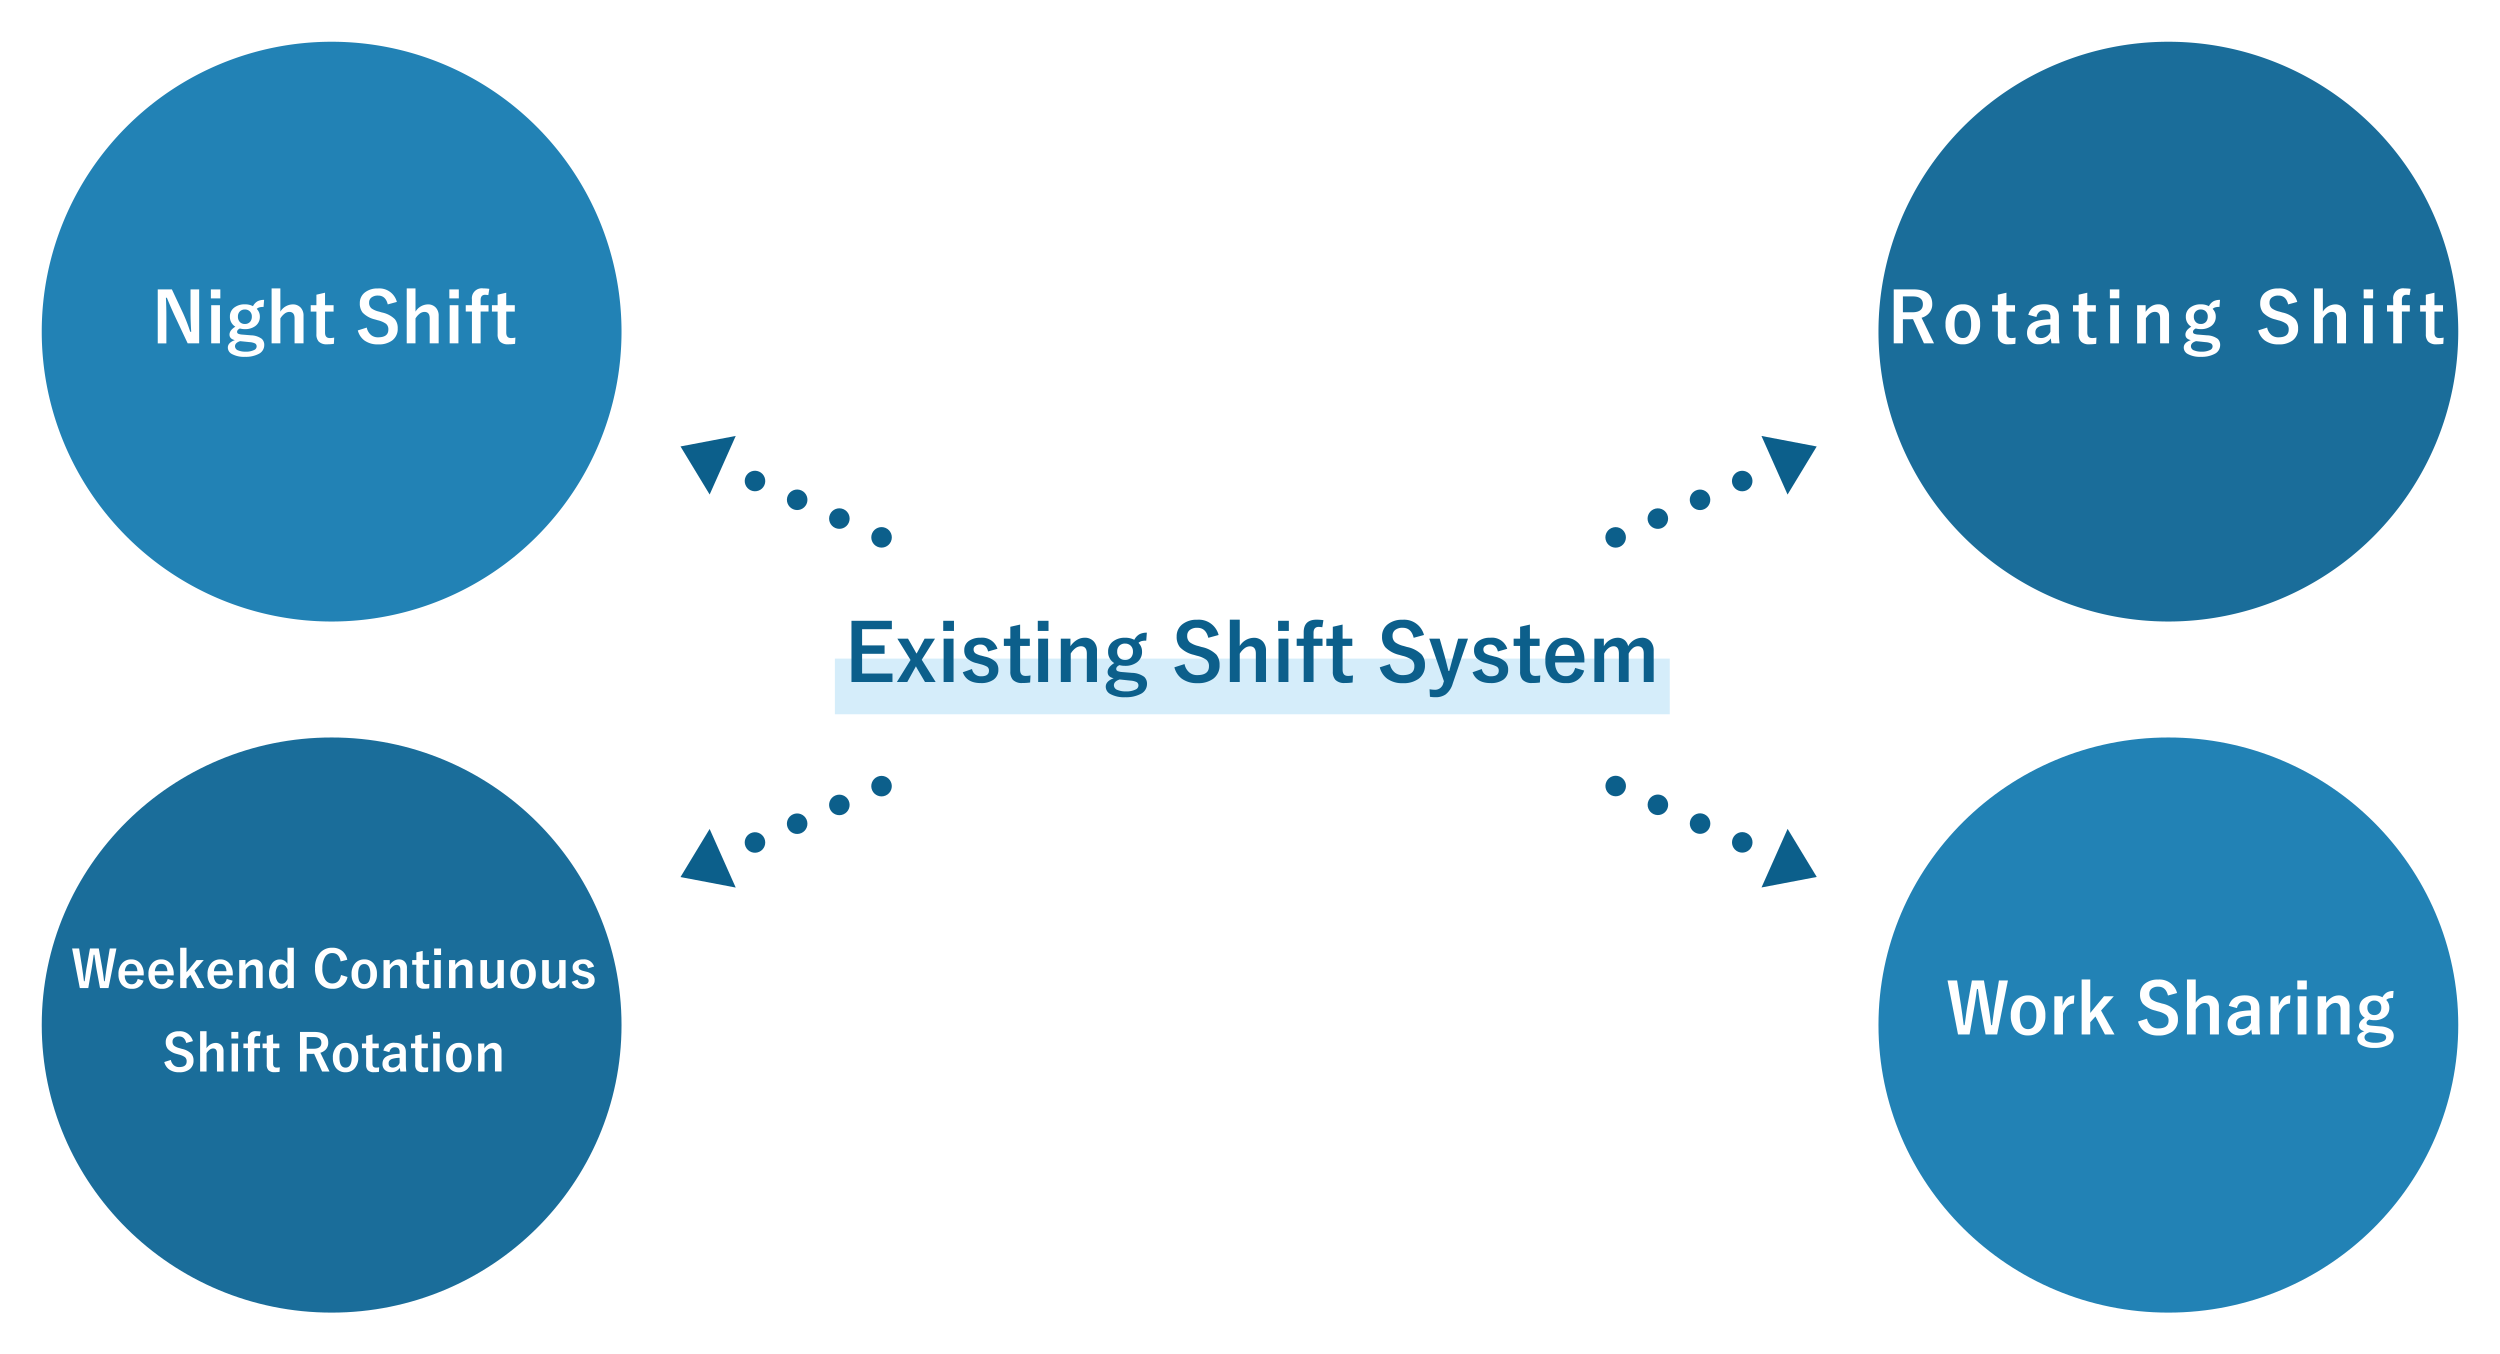 <svg xmlns="http://www.w3.org/2000/svg" width="539" height="292"><defs><filter id="a" x="0" y="0" width="143" height="143" filterUnits="userSpaceOnUse"><feOffset dy="3"/><feGaussianBlur stdDeviation="3" result="blur"/><feFlood flood-opacity=".161"/><feComposite operator="in" in2="blur"/><feComposite in="SourceGraphic"/></filter><filter id="b" x="396" y="0" width="143" height="143" filterUnits="userSpaceOnUse"><feOffset dy="3"/><feGaussianBlur stdDeviation="3" result="blur-2"/><feFlood flood-opacity=".161"/><feComposite operator="in" in2="blur-2"/><feComposite in="SourceGraphic"/></filter><filter id="c" x="0" y="150" width="143" height="142" filterUnits="userSpaceOnUse"><feOffset dy="3"/><feGaussianBlur stdDeviation="3" result="blur-3"/><feFlood flood-opacity=".161"/><feComposite operator="in" in2="blur-3"/><feComposite in="SourceGraphic"/></filter><filter id="d" x="396" y="150" width="143" height="142" filterUnits="userSpaceOnUse"><feOffset dy="3"/><feGaussianBlur stdDeviation="3" result="blur-4"/><feFlood flood-opacity=".161"/><feComposite operator="in" in2="blur-4"/><feComposite in="SourceGraphic"/></filter></defs><g data-name="グループ 623" transform="rotate(24 -136.795 396.71)" fill="#0c5f8b"><circle data-name="楕円形 8" cx="2.213" cy="2.213" r="2.213" transform="translate(15.489 4.978)"/><circle data-name="楕円形 9" cx="2.213" cy="2.213" r="2.213" transform="translate(25.445 4.978)"/><circle data-name="楕円形 10" cx="2.213" cy="2.213" r="2.213" transform="translate(35.402 4.978)"/><circle data-name="楕円形 11" cx="2.213" cy="2.213" r="2.213" transform="translate(45.359 4.978)"/><path data-name="多角形 7" d="M0 6.914L9.957-.001v13.83z"/></g><g data-name="グループ 629" transform="rotate(156 186.345 93.215)" fill="#0c5f8b"><circle data-name="楕円形 8" cx="2.213" cy="2.213" r="2.213" transform="translate(15.488 4.425)"/><circle data-name="楕円形 9" cx="2.213" cy="2.213" r="2.213" transform="translate(25.445 4.425)"/><circle data-name="楕円形 10" cx="2.213" cy="2.213" r="2.213" transform="translate(35.402 4.425)"/><circle data-name="楕円形 11" cx="2.213" cy="2.213" r="2.213" transform="translate(45.359 4.425)"/><path data-name="多角形 7" d="M0 6.914L9.957-.001v13.83z"/></g><g data-name="グループ 624" transform="rotate(-24 501.899 -247.112)" fill="#0c5f8b"><circle data-name="楕円形 8" cx="2.213" cy="2.213" r="2.213" transform="translate(15.489 4.425)"/><circle data-name="楕円形 9" cx="2.213" cy="2.213" r="2.213" transform="translate(25.445 4.425)"/><circle data-name="楕円形 10" cx="2.213" cy="2.213" r="2.213" transform="translate(35.402 4.425)"/><circle data-name="楕円形 11" cx="2.213" cy="2.213" r="2.213" transform="translate(45.359 4.425)"/><path data-name="多角形 7" d="M0 6.914L9.957-.001v13.83z"/></g><g data-name="グループ 630" transform="rotate(-156 215.205 56.364)" fill="#0c5f8b"><circle data-name="楕円形 8" cx="2.213" cy="2.213" r="2.213" transform="translate(15.489 4.979)"/><circle data-name="楕円形 9" cx="2.213" cy="2.213" r="2.213" transform="translate(25.445 4.979)"/><circle data-name="楕円形 10" cx="2.213" cy="2.213" r="2.213" transform="translate(35.402 4.979)"/><circle data-name="楕円形 11" cx="2.213" cy="2.213" r="2.213" transform="translate(45.359 4.979)"/><path data-name="多角形 7" d="M0 6.914L9.957-.001v13.83z"/></g><g filter="url(#a)"><path data-name="パス 888" d="M71.5 6A62.5 62.5 0 119 68.5 62.5 62.5 0 0171.5 6z" fill="#2282b5"/></g><g filter="url(#b)"><path data-name="パス 893" d="M467.5 6A62.5 62.5 0 11405 68.5 62.5 62.5 0 01467.5 6z" fill="#1a6d9a"/></g><g filter="url(#c)"><path data-name="パス 748" d="M71.5 156c34.518 0 62.5 27.758 62.5 62s-27.982 62-62.5 62S9 252.242 9 218s27.982-62 62.5-62z" fill="#1a6d9a"/></g><g filter="url(#d)"><path data-name="パス 776" d="M467.5 156c34.518 0 62.5 27.758 62.5 62s-27.982 62-62.5 62-62.5-27.758-62.5-62 27.982-62 62.5-62z" fill="#2282b5"/></g><path data-name="パス 890" d="M42.941 62.391v11.638h-2.476l-2.82-6q-.9-1.941-1.67-3.845h-.205q.1 1.934.1 4.2v5.645h-1.86V62.391h3.047l2.417 5.156a38.42 38.42 0 011.545 3.992h.205q-.146-2.373-.146-4.263v-4.885zm4.483 3.409v8.229h-1.89V65.8zm.081-3.406v1.934h-2.043v-1.934zm9.434 2.263l-.117 1.516a3.2 3.2 0 00-.959.11 1.536 1.536 0 00-.513.315 2.289 2.289 0 01.674 1.648A2.423 2.423 0 0155 70.331a3.661 3.661 0 01-2.212.63 3.959 3.959 0 01-1.069-.139q-.6.3-.6.718a.431.431 0 00.249.417 2.787 2.787 0 00.894.183l1.86.154a4.1 4.1 0 012.322.762 1.779 1.779 0 01.527 1.37 2.1 2.1 0 01-1.208 1.882 5.959 5.959 0 01-2.93.623 5.45 5.45 0 01-2.871-.623 1.579 1.579 0 01-.839-1.378q0-1.055 1.516-1.6-1.157-.26-1.157-1.19t1.26-1.707a2.422 2.422 0 01-1.172-2.175 2.335 2.335 0 011.025-2.007 3.638 3.638 0 012.2-.637 3.635 3.635 0 011.75.4 2.519 2.519 0 011.025-1.084 2.951 2.951 0 011.368-.276zm-4.146 2.073a1.463 1.463 0 00-1.121.454 1.5 1.5 0 00-.372 1.045 1.615 1.615 0 00.476 1.26 1.457 1.457 0 001.018.359 1.432 1.432 0 001.128-.461 1.686 1.686 0 00.374-1.143 1.468 1.468 0 00-.496-1.173 1.5 1.5 0 00-1.008-.344zm-1.019 6.823q-1.106.347-1.106 1.121a.969.969 0 00.7.879 3.917 3.917 0 001.56.264 3.907 3.907 0 001.882-.366.846.846 0 00.52-.725.727.727 0 00-.33-.675 3.171 3.171 0 00-1.179-.286zm8.672-11.375v5.01a3.2 3.2 0 012.644-1.56 2.241 2.241 0 011.765.725 2.516 2.516 0 01.586 1.736v5.94h-1.933v-5.4q0-1.384-1.143-1.384a1.765 1.765 0 00-1.084.439 3.5 3.5 0 00-.835.974v5.371h-1.89v-11.85zm9.631.93V65.8h1.846v1.377h-1.846v4.519q0 1.187 1.018 1.187a4.279 4.279 0 00.959-.1l-.072 1.349a9.881 9.881 0 01-1.472.1 2.343 2.343 0 01-1.8-.6 2.278 2.278 0 01-.491-1.589v-4.869h-1.23V65.8h1.23v-2.263zm15.484 1.986l-1.961.534q-.454-1.9-2.073-1.9a2.193 2.193 0 00-1.5.461 1.349 1.349 0 00-.443 1.051 1.535 1.535 0 00.506 1.245 4.62 4.62 0 001.633.7l.615.183a5.508 5.508 0 012.8 1.458 3 3 0 01.608 1.978 3.084 3.084 0 01-1.2 2.607 4.822 4.822 0 01-3 .842 4.87 4.87 0 01-2.981-.85 3.87 3.87 0 01-1.42-2.164l1.934-.615a2.737 2.737 0 00.945 1.626 2.315 2.315 0 001.476.476q2.227 0 2.227-1.663a1.531 1.531 0 00-.491-1.245 5.05 5.05 0 00-1.78-.769l-.6-.176a5.363 5.363 0 01-2.671-1.473 3.122 3.122 0 01-.608-2.029 2.835 2.835 0 011.143-2.357 4.327 4.327 0 012.747-.82 3.891 3.891 0 014.094 2.9zm4.021-2.915v5.01a3.2 3.2 0 012.644-1.56 2.241 2.241 0 011.765.725 2.516 2.516 0 01.586 1.736v5.939h-1.934v-5.4q0-1.384-1.143-1.384a1.765 1.765 0 00-1.084.439 3.5 3.5 0 00-.835.974v5.371h-1.89v-11.85zM98.84 65.8v8.229h-1.89V65.8zm.081-3.406v1.934h-2.044v-1.934zm6.577-.117l-.212 1.348a5.887 5.887 0 00-.674-.066q-.989 0-.989 1.128V65.8h1.707v1.362h-1.708v6.867h-1.875v-6.87h-1.333V65.8h1.333v-1.23a2.143 2.143 0 012.461-2.388 9.012 9.012 0 011.292.092zm3.647.835V65.8h1.845v1.377h-1.845v4.519q0 1.187 1.018 1.187a4.279 4.279 0 00.959-.1l-.073 1.349a9.881 9.881 0 01-1.472.1 2.343 2.343 0 01-1.8-.6 2.278 2.278 0 01-.491-1.589v-4.869h-1.23V65.8h1.23v-2.263z" fill="#fff"/><path data-name="パス 889" d="M25.1 204.487l-1.711 8.534h-1.826l-.736-3.975q-.124-.666-.473-3.2H20.2q-.313 2.266-.474 3.154l-.693 4.021h-1.826l-1.66-8.535h1.509l.612 3.894q.258 1.724.43 3.169h.156q.054-.365.145-1.063.183-1.4.306-2.073l.693-3.926h1.9l.714 4.055q.263 1.531.419 3.008h.156q.054-.371.226-1.67.113-.827.2-1.4l.655-3.991zm5.884 5.813H26.9a2.218 2.218 0 00.44 1.45 1.348 1.348 0 001.08.457q.972 0 1.273-1.149l1.257.365a2.41 2.41 0 01-2.544 1.754 2.653 2.653 0 01-2.2-.935 3.4 3.4 0 01-.661-2.2 3.321 3.321 0 01.862-2.442 2.517 2.517 0 011.88-.752 2.445 2.445 0 012.02.929 3.473 3.473 0 01.677 2.24zm-1.354-.913q-.1-1.584-1.321-1.584a1.211 1.211 0 00-1.026.483 2.032 2.032 0 00-.36 1.1zm7.82.913h-4.082a2.218 2.218 0 00.44 1.45 1.348 1.348 0 001.08.457q.972 0 1.273-1.149l1.257.365a2.41 2.41 0 01-2.546 1.754 2.653 2.653 0 01-2.2-.935 3.4 3.4 0 01-.661-2.2 3.321 3.321 0 01.863-2.442 2.517 2.517 0 011.88-.752 2.445 2.445 0 012.02.929 3.473 3.473 0 01.677 2.24zm-1.35-.909q-.1-1.584-1.321-1.584a1.211 1.211 0 00-1.026.483 2.032 2.032 0 00-.36 1.1zm7.842-2.406l-2.017 2.255 2.127 3.781h-1.52l-1.493-2.847-.827.913v1.934h-1.364v-8.69h1.364v5.291l2.175-2.637zm6.243 3.315H46.1a2.218 2.218 0 00.44 1.45 1.348 1.348 0 001.08.457q.972 0 1.273-1.149l1.257.365a2.41 2.41 0 01-2.543 1.754 2.653 2.653 0 01-2.2-.935 3.4 3.4 0 01-.661-2.2 3.321 3.321 0 01.863-2.442 2.517 2.517 0 011.88-.752 2.445 2.445 0 012.02.929 3.473 3.473 0 01.677 2.24zm-1.354-.913q-.1-1.584-1.321-1.584a1.211 1.211 0 00-1.026.483 2.032 2.032 0 00-.36 1.1zm4.093-2.406v1.058a2.881 2.881 0 01.945-.908 2.066 2.066 0 011.037-.285 1.635 1.635 0 011.294.537 1.853 1.853 0 01.43 1.278v4.36h-1.418v-3.969q0-1.015-.838-1.015a1.319 1.319 0 00-.795.312 2.568 2.568 0 00-.612.714v3.958h-1.386v-6.037zm10.426-2.65v8.69h-1.332v-.837a1.857 1.857 0 01-1.692.994 1.989 1.989 0 01-1.726-.935 3.972 3.972 0 01-.585-2.267 3.508 3.508 0 01.763-2.433 1.989 1.989 0 011.547-.682 1.8 1.8 0 011.649.961v-3.491zm-1.375 4.646q-.419-1.037-1.251-1.037a1.071 1.071 0 00-.951.564 2.812 2.812 0 00-.339 1.496 2.665 2.665 0 00.435 1.665 1.079 1.079 0 00.886.435q.784 0 1.219-1.01zm12.9-2.046l-1.438.349q-.317-1.8-1.794-1.8a1.794 1.794 0 00-1.617.935 4.467 4.467 0 00-.526 2.336 4.108 4.108 0 00.682 2.562 1.772 1.772 0 001.461.72q1.525 0 1.88-1.826l1.4.43a3.087 3.087 0 01-3.291 2.54 3.342 3.342 0 01-2.809-1.305 4.958 4.958 0 01-.9-3.1 4.727 4.727 0 011.16-3.427 3.4 3.4 0 012.549-1.014 3.241 3.241 0 012.256.784 3.314 3.314 0 01.988 1.816zm3.664-.081a2.483 2.483 0 012.068.95 3.459 3.459 0 01.661 2.2 3.338 3.338 0 01-.849 2.431 2.529 2.529 0 01-1.89.746 2.479 2.479 0 01-2.074-.95 3.465 3.465 0 01-.655-2.197 3.337 3.337 0 01.854-2.43 2.533 2.533 0 011.885-.75zm0 1q-1.321 0-1.321 2.159t1.311 2.169q1.321 0 1.321-2.17t-1.311-2.159zm5.489-.865v1.058a2.881 2.881 0 01.945-.908 2.066 2.066 0 011.037-.285 1.635 1.635 0 011.294.537 1.853 1.853 0 01.43 1.278v4.356h-1.417v-3.969q0-1.015-.838-1.015a1.319 1.319 0 00-.795.312 2.568 2.568 0 00-.612.714v3.958h-1.386v-6.037zm7.106-1.971v1.971h1.354v1.01h-1.353v3.314q0 .87.747.87a3.138 3.138 0 00.7-.07l-.051.991a7.246 7.246 0 01-1.08.07 1.718 1.718 0 01-1.321-.44 1.67 1.67 0 01-.36-1.166v-3.57h-.9v-1.01h.9v-1.66zm3.9 1.971v6.036h-1.38v-6.037zm.059-2.5v1.415H93.6v-1.413zm3.056 2.5v1.058a2.881 2.881 0 01.945-.908 2.066 2.066 0 011.037-.285 1.635 1.635 0 011.294.537 1.853 1.853 0 01.43 1.278v4.356h-1.412v-3.969q0-1.015-.838-1.015a1.319 1.319 0 00-.795.312 2.568 2.568 0 00-.612.714v3.958h-1.386v-6.037zm10.474 0v6.036h-1.338v-1.042a2.5 2.5 0 01-.908.913 2.075 2.075 0 01-1.053.285 1.7 1.7 0 01-1.3-.5 1.8 1.8 0 01-.446-1.278v-4.41H105V211q0 .994.849.994a1.335 1.335 0 00.827-.333 2.146 2.146 0 00.569-.7v-3.977zm4.157-.134a2.483 2.483 0 012.068.951 3.459 3.459 0 01.666 2.198 3.338 3.338 0 01-.849 2.433 2.529 2.529 0 01-1.891.747 2.479 2.479 0 01-2.074-.953 3.465 3.465 0 01-.655-2.2 3.337 3.337 0 01.855-2.427 2.533 2.533 0 011.885-.75zm0 1q-1.321 0-1.321 2.159t1.311 2.17q1.321 0 1.321-2.17t-1.306-2.161zm9.163-.865v6.035h-1.337v-1.042a2.5 2.5 0 01-.908.913 2.075 2.075 0 01-1.053.285 1.7 1.7 0 01-1.3-.5 1.8 1.8 0 01-.445-1.283v-4.41h1.418V211q0 .994.849.994a1.335 1.335 0 00.827-.333 2.146 2.146 0 00.569-.7v-3.977zm6.139 1.407l-1.311.376q-.219-.969-1.071-.969a1.115 1.115 0 00-.725.215.53.53 0 00-.22.435.676.676 0 00.245.565 2.571 2.571 0 00.833.333l.5.134a3.118 3.118 0 011.509.747 1.562 1.562 0 01.365 1.09 1.615 1.615 0 01-.693 1.4 2.938 2.938 0 01-1.751.462 2.372 2.372 0 01-2.519-1.509l1.289-.451a1.228 1.228 0 001.267 1.011q1.1 0 1.1-.779a.636.636 0 00-.258-.564 3.877 3.877 0 00-.908-.344l-.5-.14a2.846 2.846 0 01-1.434-.73 1.655 1.655 0 01-.338-1.106 1.5 1.5 0 01.661-1.284 2.7 2.7 0 011.606-.435 2.226 2.226 0 012.359 1.542zm-86.5 16.077l-1.439.392q-.333-1.4-1.52-1.4a1.608 1.608 0 00-1.1.338.99.99 0 00-.322.773 1.125 1.125 0 00.371.913 3.388 3.388 0 001.2.516l.451.134a4.039 4.039 0 012.052 1.069 2.2 2.2 0 01.446 1.45 2.262 2.262 0 01-.881 1.912 3.536 3.536 0 01-2.2.618 3.572 3.572 0 01-2.186-.623 2.838 2.838 0 01-1.037-1.59l1.418-.451a2.007 2.007 0 00.693 1.192 1.7 1.7 0 001.08.349q1.633 0 1.633-1.219a1.122 1.122 0 00-.36-.913 3.7 3.7 0 00-1.305-.564l-.44-.129a3.933 3.933 0 01-1.955-1.08 2.289 2.289 0 01-.446-1.488 2.079 2.079 0 01.838-1.729 3.173 3.173 0 012.014-.6 2.853 2.853 0 013.002 2.129zm2.949-2.138V226a2.345 2.345 0 011.939-1.144 1.643 1.643 0 011.294.532 1.845 1.845 0 01.43 1.273v4.356h-1.418v-3.954q0-1.015-.838-1.015a1.294 1.294 0 00-.795.322 2.568 2.568 0 00-.612.714v3.937h-1.386v-8.69zm6.789 2.653v6.037h-1.386v-6.038zm.059-2.5v1.415h-1.5v-1.413zm4.823-.086l-.156.988a4.317 4.317 0 00-.494-.048q-.725 0-.725.827v.816h1.251v1h-1.251v5.038h-1.375v-5.037h-.978v-1h.978v-.9a1.572 1.572 0 011.8-1.751 6.609 6.609 0 01.957.068zm2.675.612v1.971h1.354v1.01h-1.354v3.314q0 .87.747.87a3.138 3.138 0 00.7-.07l-.054.988a7.246 7.246 0 01-1.08.07 1.718 1.718 0 01-1.321-.44 1.67 1.67 0 01-.36-1.166v-3.564h-.9v-1.01h.9v-1.66zm5.8-.526h3.067q3.024 0 3.024 2.32a2.114 2.114 0 01-.494 1.429 2.466 2.466 0 01-1.2.741l1.971 4.044h-1.6l-1.72-3.819-.387.011h-1.209v3.813h-1.45zm1.45 1.112v2.508h1.488q1.67 0 1.67-1.278 0-1.23-1.606-1.23zm8.381 1.253a2.483 2.483 0 012.068.951 3.459 3.459 0 01.661 2.199 3.338 3.338 0 01-.849 2.433 2.529 2.529 0 01-1.891.747 2.479 2.479 0 01-2.073-.951 3.465 3.465 0 01-.655-2.2 3.337 3.337 0 01.854-2.429 2.533 2.533 0 011.885-.75zm0 1q-1.321 0-1.321 2.159t1.313 2.169q1.321 0 1.321-2.17t-1.313-2.159zm5.8-2.836v1.971h1.349v1.01H80.3v3.314q0 .87.747.87a3.138 3.138 0 00.7-.07l-.047.991a7.246 7.246 0 01-1.08.07 1.718 1.718 0 01-1.321-.44 1.67 1.67 0 01-.36-1.166v-3.57h-.9v-1.01h.9v-1.66zm2.348 3.486a2.276 2.276 0 012.5-1.665q2.342 0 2.342 2v2.4a16.832 16.832 0 00.1 1.783h-1.279q-.059-.338-.1-.79a2.169 2.169 0 01-1.9.935 1.829 1.829 0 01-1.407-.548 1.753 1.753 0 01-.451-1.246q0-1.611 1.971-1.993a11.244 11.244 0 011.724-.172v-.344a1.1 1.1 0 00-.285-.854 1.141 1.141 0 00-.763-.215 1.073 1.073 0 00-.784.306 1.362 1.362 0 00-.371.752zm3.5 1.558a6.8 6.8 0 00-1.386.177q-.988.236-.988 1.026 0 .913.967.913a1.579 1.579 0 001.407-.994zm4.732-5.049v1.971h1.354v1.01h-1.357v3.314q0 .87.747.87a3.138 3.138 0 00.7-.07l-.054.988a7.246 7.246 0 01-1.08.07 1.718 1.718 0 01-1.321-.44 1.67 1.67 0 01-.36-1.166v-3.562h-.9v-1.01h.9v-1.66zm3.9 1.971v6.037H93.4v-6.033zm.059-2.5v1.42h-1.5v-1.413zm4.087 2.363a2.483 2.483 0 012.066.957 3.459 3.459 0 01.661 2.2 3.338 3.338 0 01-.849 2.433 2.529 2.529 0 01-1.891.747 2.479 2.479 0 01-2.073-.951 3.465 3.465 0 01-.655-2.2 3.337 3.337 0 01.854-2.433 2.533 2.533 0 011.889-.746zm0 1q-1.321 0-1.321 2.159t1.311 2.17q1.321 0 1.321-2.17t-1.309-2.153zm5.489-.865v1.058a2.881 2.881 0 01.945-.908 2.066 2.066 0 011.037-.285 1.635 1.635 0 011.294.537 1.853 1.853 0 01.43 1.278v4.356h-1.416v-3.962q0-1.015-.838-1.015a1.319 1.319 0 00-.795.312 2.568 2.568 0 00-.612.714v3.958h-1.385v-6.037z" fill="#fff"/><path data-name="パス 894" d="M408.288 62.391h4.182q4.124 0 4.124 3.164a2.883 2.883 0 01-.675 1.945 3.363 3.363 0 01-1.633 1.011l2.688 5.518H414.8l-2.36-5.215-.527.015h-1.648v5.2h-1.978zm1.978 1.516v3.42h2.029q2.278 0 2.278-1.743 0-1.677-2.19-1.677zm12.926 1.707a3.386 3.386 0 012.82 1.3 4.717 4.717 0 01.9 3 4.552 4.552 0 01-1.158 3.31 3.448 3.448 0 01-2.578 1.018 3.381 3.381 0 01-2.827-1.3 4.725 4.725 0 01-.894-3 4.55 4.55 0 011.165-3.31 3.454 3.454 0 012.571-1.018zm0 1.362q-1.8 0-1.8 2.944t1.787 2.959q1.8 0 1.8-2.959t-1.788-2.944zm9.4-3.867V65.8h1.846v1.377h-1.846v4.519q0 1.187 1.018 1.187a4.279 4.279 0 00.959-.1l-.069 1.349a9.881 9.881 0 01-1.472.1 2.343 2.343 0 01-1.8-.6 2.278 2.278 0 01-.491-1.589v-4.869H429.5V65.8h1.23v-2.263zm4.708 4.761q.639-2.27 3.408-2.27 3.193 0 3.193 2.732V71.6a22.952 22.952 0 00.132 2.429H442.3q-.081-.461-.139-1.077a2.958 2.958 0 01-2.596 1.275 2.494 2.494 0 01-1.919-.747 2.391 2.391 0 01-.615-1.7q0-2.2 2.688-2.717a15.332 15.332 0 012.351-.234v-.469a1.493 1.493 0 00-.388-1.16 1.556 1.556 0 00-1.04-.293 1.463 1.463 0 00-1.069.417 1.857 1.857 0 00-.505 1.025zm4.768 2.124a9.275 9.275 0 00-1.89.242q-1.348.322-1.348 1.4 0 1.245 1.318 1.245a2.153 2.153 0 001.922-1.357zm7.953-6.885V65.8h1.846v1.377h-1.846v4.519q0 1.187 1.018 1.187a4.279 4.279 0 00.959-.1l-.071 1.349a9.881 9.881 0 01-1.472.1 2.343 2.343 0 01-1.8-.6 2.278 2.278 0 01-.491-1.589v-4.869h-1.23V65.8h1.23v-2.263zm6.826 2.691v8.229h-1.89V65.8zm.081-3.406v1.934h-2.043v-1.934zM462.6 65.8v1.44a3.929 3.929 0 011.284-1.24 2.817 2.817 0 011.416-.386 2.23 2.23 0 011.765.732 2.527 2.527 0 01.584 1.743v5.94h-1.934v-5.412q0-1.384-1.143-1.384a1.8 1.8 0 00-1.084.425 3.5 3.5 0 00-.835.974v5.4h-1.89V65.8zm16.034-1.146l-.117 1.516a3.2 3.2 0 00-.959.11 1.536 1.536 0 00-.513.315 2.289 2.289 0 01.674 1.648 2.423 2.423 0 01-1.026 2.088 3.661 3.661 0 01-2.212.63 3.959 3.959 0 01-1.069-.139q-.6.3-.6.718a.431.431 0 00.249.417 2.787 2.787 0 00.894.183l1.86.154a4.1 4.1 0 012.322.762 1.779 1.779 0 01.527 1.37 2.1 2.1 0 01-1.208 1.882 5.959 5.959 0 01-2.93.623 5.45 5.45 0 01-2.871-.623 1.579 1.579 0 01-.836-1.378q0-1.055 1.516-1.6-1.157-.26-1.157-1.19t1.26-1.707a2.422 2.422 0 01-1.172-2.175 2.335 2.335 0 011.025-2.007 3.638 3.638 0 012.2-.637 3.635 3.635 0 011.75.4 2.519 2.519 0 011.025-1.084 2.951 2.951 0 011.368-.276zm-4.146 2.073a1.463 1.463 0 00-1.121.454 1.5 1.5 0 00-.374 1.047 1.615 1.615 0 00.476 1.26 1.457 1.457 0 001.018.359 1.432 1.432 0 001.128-.461 1.686 1.686 0 00.375-1.143 1.468 1.468 0 00-.49-1.172 1.5 1.5 0 00-1.012-.344zm-1.018 6.826q-1.106.347-1.106 1.121a.969.969 0 00.7.879 3.917 3.917 0 001.56.264 3.907 3.907 0 001.886-.367.846.846 0 00.52-.725.727.727 0 00-.337-.674 3.171 3.171 0 00-1.179-.285zm21.816-8.459l-1.963.535q-.454-1.9-2.073-1.9a2.193 2.193 0 00-1.5.461 1.349 1.349 0 00-.44 1.05 1.535 1.535 0 00.505 1.245 4.62 4.62 0 001.633.7l.615.183a5.508 5.508 0 012.8 1.458 3 3 0 01.608 1.978 3.084 3.084 0 01-1.2 2.607 4.822 4.822 0 01-3 .842 4.87 4.87 0 01-2.981-.85 3.87 3.87 0 01-1.414-2.168l1.924-.611a2.737 2.737 0 00.945 1.626 2.315 2.315 0 001.472.476q2.227 0 2.227-1.663a1.531 1.531 0 00-.491-1.245 5.05 5.05 0 00-1.78-.769l-.6-.176a5.363 5.363 0 01-2.662-1.473 3.122 3.122 0 01-.611-2.028 2.835 2.835 0 011.143-2.358 4.327 4.327 0 012.747-.82 3.891 3.891 0 014.096 2.9zm5.521-2.915v5.01a3.2 3.2 0 012.644-1.56 2.241 2.241 0 011.765.725 2.516 2.516 0 01.584 1.735v5.94h-1.931v-5.4q0-1.384-1.143-1.384a1.765 1.765 0 00-1.084.439 3.5 3.5 0 00-.835.974v5.371h-1.89v-11.85zm10.758 3.621v8.229h-1.89V65.8zm.081-3.406v1.934H509.6v-1.934zm8.077-.117l-.212 1.348a5.887 5.887 0 00-.674-.066q-.989 0-.989 1.128V65.8h1.707v1.362h-1.707v6.867h-1.875v-6.87h-1.333V65.8h1.333v-1.23a2.143 2.143 0 012.461-2.388 9.012 9.012 0 011.289.092zm5.147.835V65.8h1.846v1.377h-1.846v4.519q0 1.187 1.018 1.187a4.279 4.279 0 00.959-.1l-.073 1.349a9.881 9.881 0 01-1.472.1 2.343 2.343 0 01-1.8-.6 2.278 2.278 0 01-.491-1.589v-4.869h-1.23V65.8h1.23v-2.263z" fill="#fff"/><path data-name="パス 895" d="M432.91 211.391l-2.329 11.638h-2.49l-1-5.42q-.168-.908-.645-4.365h-.212q-.425 3.091-.645 4.307l-.948 5.478h-2.49l-2.263-11.638h2.058l.835 5.31q.352 2.351.586 4.321h.212q.073-.5.2-1.45.249-1.912.417-2.827l.945-5.354h2.593l.974 5.53q.359 2.087.571 4.1h.212q.073-.505.308-2.278.154-1.128.278-1.912l.894-5.442zm4.351 3.223a3.386 3.386 0 012.82 1.3 4.717 4.717 0 01.9 3 4.552 4.552 0 01-1.157 3.31 3.448 3.448 0 01-2.578 1.018 3.381 3.381 0 01-2.827-1.3 4.725 4.725 0 01-.894-3 4.55 4.55 0 011.165-3.318 3.454 3.454 0 012.57-1.01zm0 1.362q-1.8 0-1.8 2.944t1.787 2.959q1.8 0 1.8-2.959t-1.788-2.944zm9.976-1.362l-.125 1.772q-1.575 0-2.336 2.087v4.556h-1.86V214.8h1.772v2.021q.797-2.207 2.548-2.207zm8.5.183l-2.747 3.076 2.9 5.156h-2.07l-2.036-3.882-1.128 1.245v2.637H448.8v-11.85h1.86v7.214l2.966-3.6zm13.638-.7l-1.963.535q-.454-1.9-2.073-1.9a2.193 2.193 0 00-1.5.461 1.349 1.349 0 00-.439 1.047 1.535 1.535 0 00.505 1.245 4.62 4.62 0 001.633.7l.615.183a5.508 5.508 0 012.8 1.458 3 3 0 01.607 1.981 3.084 3.084 0 01-1.201 2.607 4.822 4.822 0 01-3 .842 4.87 4.87 0 01-2.981-.85 3.87 3.87 0 01-1.417-2.167l1.939-.615a2.737 2.737 0 00.94 1.626 2.315 2.315 0 001.472.476q2.227 0 2.227-1.663a1.531 1.531 0 00-.491-1.245 5.05 5.05 0 00-1.78-.769l-.6-.176A5.363 5.363 0 01462 216.4a3.122 3.122 0 01-.608-2.029 2.835 2.835 0 011.143-2.358 4.327 4.327 0 012.747-.82 3.891 3.891 0 014.095 2.901zm4.025-2.918v5.01a3.2 3.2 0 012.644-1.56 2.241 2.241 0 011.765.725 2.516 2.516 0 01.586 1.736v5.939h-1.936v-5.4q0-1.384-1.143-1.384a1.765 1.765 0 00-1.084.439 3.5 3.5 0 00-.835.974v5.371h-1.889v-11.85zm7.139 5.691q.637-2.27 3.406-2.27 3.193 0 3.193 2.732v3.268a22.952 22.952 0 00.132 2.429h-1.736q-.081-.461-.139-1.077a2.958 2.958 0 01-2.595 1.275 2.494 2.494 0 01-1.917-.747 2.391 2.391 0 01-.615-1.7q0-2.2 2.688-2.717a15.332 15.332 0 012.351-.234v-.469a1.493 1.493 0 00-.388-1.16 1.556 1.556 0 00-1.04-.293 1.463 1.463 0 00-1.069.417 1.857 1.857 0 00-.51 1.022zm4.768 2.124a9.275 9.275 0 00-1.89.242q-1.348.322-1.348 1.4 0 1.245 1.318 1.245a2.153 2.153 0 001.919-1.355zm8.525-4.38l-.125 1.772q-1.575 0-2.336 2.087v4.556h-1.86V214.8h1.772v2.021q.799-2.207 2.55-2.207zm3.435.183v8.232h-1.89V214.8zm.081-3.406v1.934H495.3v-1.934zm4.168 3.409v1.44A3.929 3.929 0 01502.8 215a2.817 2.817 0 011.414-.388 2.23 2.23 0 011.765.732 2.527 2.527 0 01.586 1.743v5.942h-1.929v-5.412q0-1.384-1.143-1.384a1.8 1.8 0 00-1.084.425 3.5 3.5 0 00-.835.974v5.4h-1.89V214.8zm14.538-1.146l-.117 1.516a3.2 3.2 0 00-.959.11 1.536 1.536 0 00-.513.315 2.289 2.289 0 01.674 1.648 2.423 2.423 0 01-1.025 2.087 3.661 3.661 0 01-2.212.63 3.959 3.959 0 01-1.069-.139q-.6.3-.6.718a.431.431 0 00.249.417 2.787 2.787 0 00.894.183l1.86.154a4.1 4.1 0 012.322.762 1.779 1.779 0 01.527 1.37 2.1 2.1 0 01-1.208 1.882 5.959 5.959 0 01-2.93.623 5.45 5.45 0 01-2.871-.623 1.579 1.579 0 01-.837-1.377q0-1.055 1.516-1.6-1.155-.26-1.155-1.19t1.26-1.707a2.422 2.422 0 01-1.172-2.175 2.335 2.335 0 011.025-2.007 3.638 3.638 0 012.2-.637 3.635 3.635 0 011.75.4 2.519 2.519 0 011.025-1.084 2.951 2.951 0 011.366-.276zm-4.145 2.073a1.463 1.463 0 00-1.121.454 1.5 1.5 0 00-.374 1.047 1.615 1.615 0 00.476 1.26 1.457 1.457 0 001.018.359 1.432 1.432 0 001.128-.461 1.686 1.686 0 00.374-1.143 1.468 1.468 0 00-.491-1.172 1.5 1.5 0 00-1.01-.344zm-1.018 6.826q-1.106.347-1.106 1.121a.969.969 0 00.7.879 3.917 3.917 0 001.56.264 3.907 3.907 0 001.885-.367.846.846 0 00.52-.725.727.727 0 00-.337-.674 3.171 3.171 0 00-1.179-.286z" fill="#fff"/><path data-name="パス 891" d="M180 142h180v12H180z" fill="#d5edfa"/><path data-name="パス 892" d="M192.285 133.843v1.818h-6.417v3.486h4.848v1.818h-4.848v4.25h6.549v1.818h-8.84v-13.19zm9.3 3.86l-2.859 4.541 3 4.79h-2.3l-1.547-2.634q-.274-.481-.407-.747-.191.374-.4.73l-1.459 2.65h-2.241l2.938-4.74-2.838-4.593h2.3l1.428 2.5q.058.1.216.39.108.2.191.324.274-.473.407-.73l1.326-2.484zm4 0v9.33h-2.144V137.7zm.091-3.86v2.191h-2.318v-2.191zm9.38 6.035l-2.025.581q-.349-1.5-1.66-1.5a1.723 1.723 0 00-1.121.332.819.819 0 00-.34.672 1.045 1.045 0 00.374.88 3.973 3.973 0 001.287.515l.78.208a4.819 4.819 0 012.329 1.151 2.414 2.414 0 01.565 1.683 2.5 2.5 0 01-1.071 2.16 4.54 4.54 0 01-2.706.714q-3.046 0-3.893-2.333l1.992-.7a1.9 1.9 0 001.951 1.569q1.7 0 1.7-1.2a.982.982 0 00-.4-.872 5.992 5.992 0 00-1.4-.531l-.78-.216a4.4 4.4 0 01-2.216-1.129 2.557 2.557 0 01-.523-1.71 2.313 2.313 0 011.021-1.984 4.171 4.171 0 012.48-.668 3.44 3.44 0 013.654 2.378zm4.881-5.221v3.043h2.092v1.561h-2.094v5.122q0 1.345 1.154 1.345a4.849 4.849 0 001.087-.108l-.083 1.529a11.2 11.2 0 01-1.668.108 2.655 2.655 0 01-2.042-.681 2.581 2.581 0 01-.556-1.8v-5.512h-1.395V137.7h1.395v-2.565zm6.032 3.043v9.333h-2.141V137.7zm.091-3.86v2.191h-2.315v-2.191zm4.724 3.86v1.635a4.453 4.453 0 011.461-1.4 3.193 3.193 0 011.6-.44 2.527 2.527 0 012 .83 2.863 2.863 0 01.666 1.975v6.733h-2.191V140.9q0-1.569-1.295-1.569a2.039 2.039 0 00-1.229.481 3.968 3.968 0 00-.946 1.1v6.121h-2.142V137.7zm16.477-1.295l-.133 1.718a3.628 3.628 0 00-1.087.125 1.741 1.741 0 00-.581.357 2.594 2.594 0 01.764 1.868 2.747 2.747 0 01-1.162 2.366 4.149 4.149 0 01-2.507.714 4.487 4.487 0 01-1.213-.153q-.681.34-.681.813a.489.489 0 00.282.473 3.159 3.159 0 001.013.208l2.108.174a4.645 4.645 0 012.631.863 2.016 2.016 0 01.6 1.552 2.376 2.376 0 01-1.37 2.133 6.753 6.753 0 01-3.32.706 6.176 6.176 0 01-3.254-.706 1.789 1.789 0 01-.951-1.562q0-1.2 1.718-1.818-1.312-.291-1.312-1.345 0-1.038 1.428-1.934a2.745 2.745 0 01-1.324-2.465 2.646 2.646 0 011.162-2.274 4.123 4.123 0 012.5-.722 4.119 4.119 0 011.984.448 2.855 2.855 0 011.162-1.229 3.344 3.344 0 011.543-.307zm-4.7 2.349a1.658 1.658 0 00-1.27.515 1.7 1.7 0 00-.423 1.187 1.83 1.83 0 00.54 1.428 1.651 1.651 0 001.154.407 1.622 1.622 0 001.278-.523 1.911 1.911 0 00.423-1.295 1.664 1.664 0 00-.556-1.328 1.7 1.7 0 00-1.144-.388zm-1.152 7.74q-1.253.4-1.253 1.27a1.1 1.1 0 00.8 1 4.439 4.439 0 001.768.3 4.428 4.428 0 002.133-.415.958.958 0 00.589-.822.824.824 0 00-.382-.764 3.594 3.594 0 00-1.336-.324zm21.325-9.587l-2.225.606q-.515-2.158-2.349-2.158a2.485 2.485 0 00-1.7.523 1.529 1.529 0 00-.5 1.2 1.739 1.739 0 00.573 1.411 5.236 5.236 0 001.851.8l.7.208a6.242 6.242 0 013.168 1.643 3.4 3.4 0 01.689 2.241 3.5 3.5 0 01-1.361 2.955 5.465 5.465 0 01-3.4.955 5.52 5.52 0 01-3.38-.963 4.386 4.386 0 01-1.6-2.457l2.191-.7a3.1 3.1 0 001.071 1.843 2.624 2.624 0 001.668.54q2.523 0 2.523-1.884a1.735 1.735 0 00-.556-1.411 5.724 5.724 0 00-2.017-.872l-.681-.2a6.078 6.078 0 01-3.021-1.668 3.538 3.538 0 01-.689-2.3 3.213 3.213 0 011.295-2.673 4.9 4.9 0 013.113-.93 4.41 4.41 0 014.636 3.29zm4.557-3.3v5.673a3.624 3.624 0 013-1.768 2.54 2.54 0 012 .822 2.851 2.851 0 01.661 1.966v6.733h-2.192v-6.117q0-1.569-1.295-1.569a2 2 0 00-1.229.5 3.968 3.968 0 00-.946 1.1v6.086h-2.141V133.6zm10.492 4.093v9.333h-2.142V137.7zm.091-3.86v2.191h-2.316v-2.191zm7.454-.133l-.241 1.527a6.672 6.672 0 00-.764-.075q-1.121 0-1.121 1.278v1.263h1.934v1.544H283.2v7.789h-2.122v-7.786h-1.511V137.7h1.511v-1.395q0-2.706 2.789-2.706a10.213 10.213 0 011.461.111zm4.134.946v3.047h2.092v1.561h-2.092v5.122q0 1.345 1.154 1.345a4.849 4.849 0 001.087-.108l-.083 1.529a11.2 11.2 0 01-1.668.108 2.655 2.655 0 01-2.042-.681 2.581 2.581 0 01-.556-1.8v-5.512h-1.395V137.7h1.395v-2.565zm17.548 2.25l-2.225.606q-.515-2.158-2.349-2.158a2.485 2.485 0 00-1.7.523 1.529 1.529 0 00-.5 1.2 1.739 1.739 0 00.573 1.411 5.236 5.236 0 001.851.8l.7.208a6.242 6.242 0 013.171 1.652 3.4 3.4 0 01.689 2.241 3.5 3.5 0 01-1.361 2.955 5.465 5.465 0 01-3.4.955 5.52 5.52 0 01-3.378-.963 4.386 4.386 0 01-1.6-2.457l2.191-.7a3.1 3.1 0 001.071 1.843 2.624 2.624 0 001.668.54q2.523 0 2.523-1.884a1.735 1.735 0 00-.556-1.411 5.724 5.724 0 00-2.017-.872l-.681-.2a6.078 6.078 0 01-3.021-1.668 3.538 3.538 0 01-.689-2.3 3.213 3.213 0 011.295-2.673 4.9 4.9 0 013.113-.93 4.41 4.41 0 014.632 3.285zm9.488.8l-3.288 9.671a4.483 4.483 0 01-1.561 2.366 3.771 3.771 0 01-2.191.581 7.167 7.167 0 01-1.162-.091l-.083-1.63a6.8 6.8 0 001.2.116 1.8 1.8 0 001.764-1.442l.133-.407-3.163-9.167h2.253l1.112 3.91q.133.473.78 3.063h.166q.108-.382.44-1.635.232-.872.4-1.461l1.075-3.877zm8.467 2.175l-2.025.581q-.349-1.5-1.66-1.5a1.723 1.723 0 00-1.121.332.819.819 0 00-.34.672 1.045 1.045 0 00.374.88 3.973 3.973 0 001.287.515l.78.208a4.819 4.819 0 012.333 1.154 2.414 2.414 0 01.564 1.685 2.5 2.5 0 01-1.073 2.155 4.54 4.54 0 01-2.706.714q-3.046 0-3.893-2.333l1.992-.7a1.9 1.9 0 001.951 1.569q1.7 0 1.7-1.2a.982.982 0 00-.4-.872 5.992 5.992 0 00-1.4-.531l-.78-.216a4.4 4.4 0 01-2.216-1.129 2.557 2.557 0 01-.523-1.71 2.313 2.313 0 011.021-1.984 4.171 4.171 0 012.482-.672 3.44 3.44 0 013.652 2.382zm4.881-5.221v3.043h2.092v1.561h-2.092v5.122q0 1.345 1.154 1.345a4.849 4.849 0 001.087-.108l-.087 1.529a11.2 11.2 0 01-1.668.108 2.655 2.655 0 01-2.042-.681 2.581 2.581 0 01-.556-1.8v-5.512h-1.395V137.7h1.395v-2.565zm11.746 8.176h-6.309a3.428 3.428 0 00.681 2.241 2.083 2.083 0 001.668.706q1.5 0 1.967-1.776l1.942.564a3.724 3.724 0 01-3.935 2.706 4.1 4.1 0 01-3.4-1.444 5.254 5.254 0 01-1.021-3.4 5.132 5.132 0 011.328-3.769 3.89 3.89 0 012.911-1.161 3.778 3.778 0 013.121 1.436 5.367 5.367 0 011.046 3.461zm-2.092-1.411q-.158-2.449-2.042-2.449a1.872 1.872 0 00-1.585.747 3.14 3.14 0 00-.556 1.7zm6.291-3.722v1.635a3.464 3.464 0 012.938-1.835 2.312 2.312 0 011.6.564 2.365 2.365 0 01.7 1.262 3.492 3.492 0 012.955-1.826 2.365 2.365 0 011.926.83 2.965 2.965 0 01.623 1.976v6.727h-2.142V140.9q0-1.569-1.295-1.569a1.763 1.763 0 00-1.154.5 3.281 3.281 0 00-.8 1.087v6.115h-2.108V140.9q0-1.569-1.154-1.569a1.849 1.849 0 00-1.179.49 3.379 3.379 0 00-.847 1.1v6.112h-2.108V137.7z" fill="#0c5f8b"/></svg>